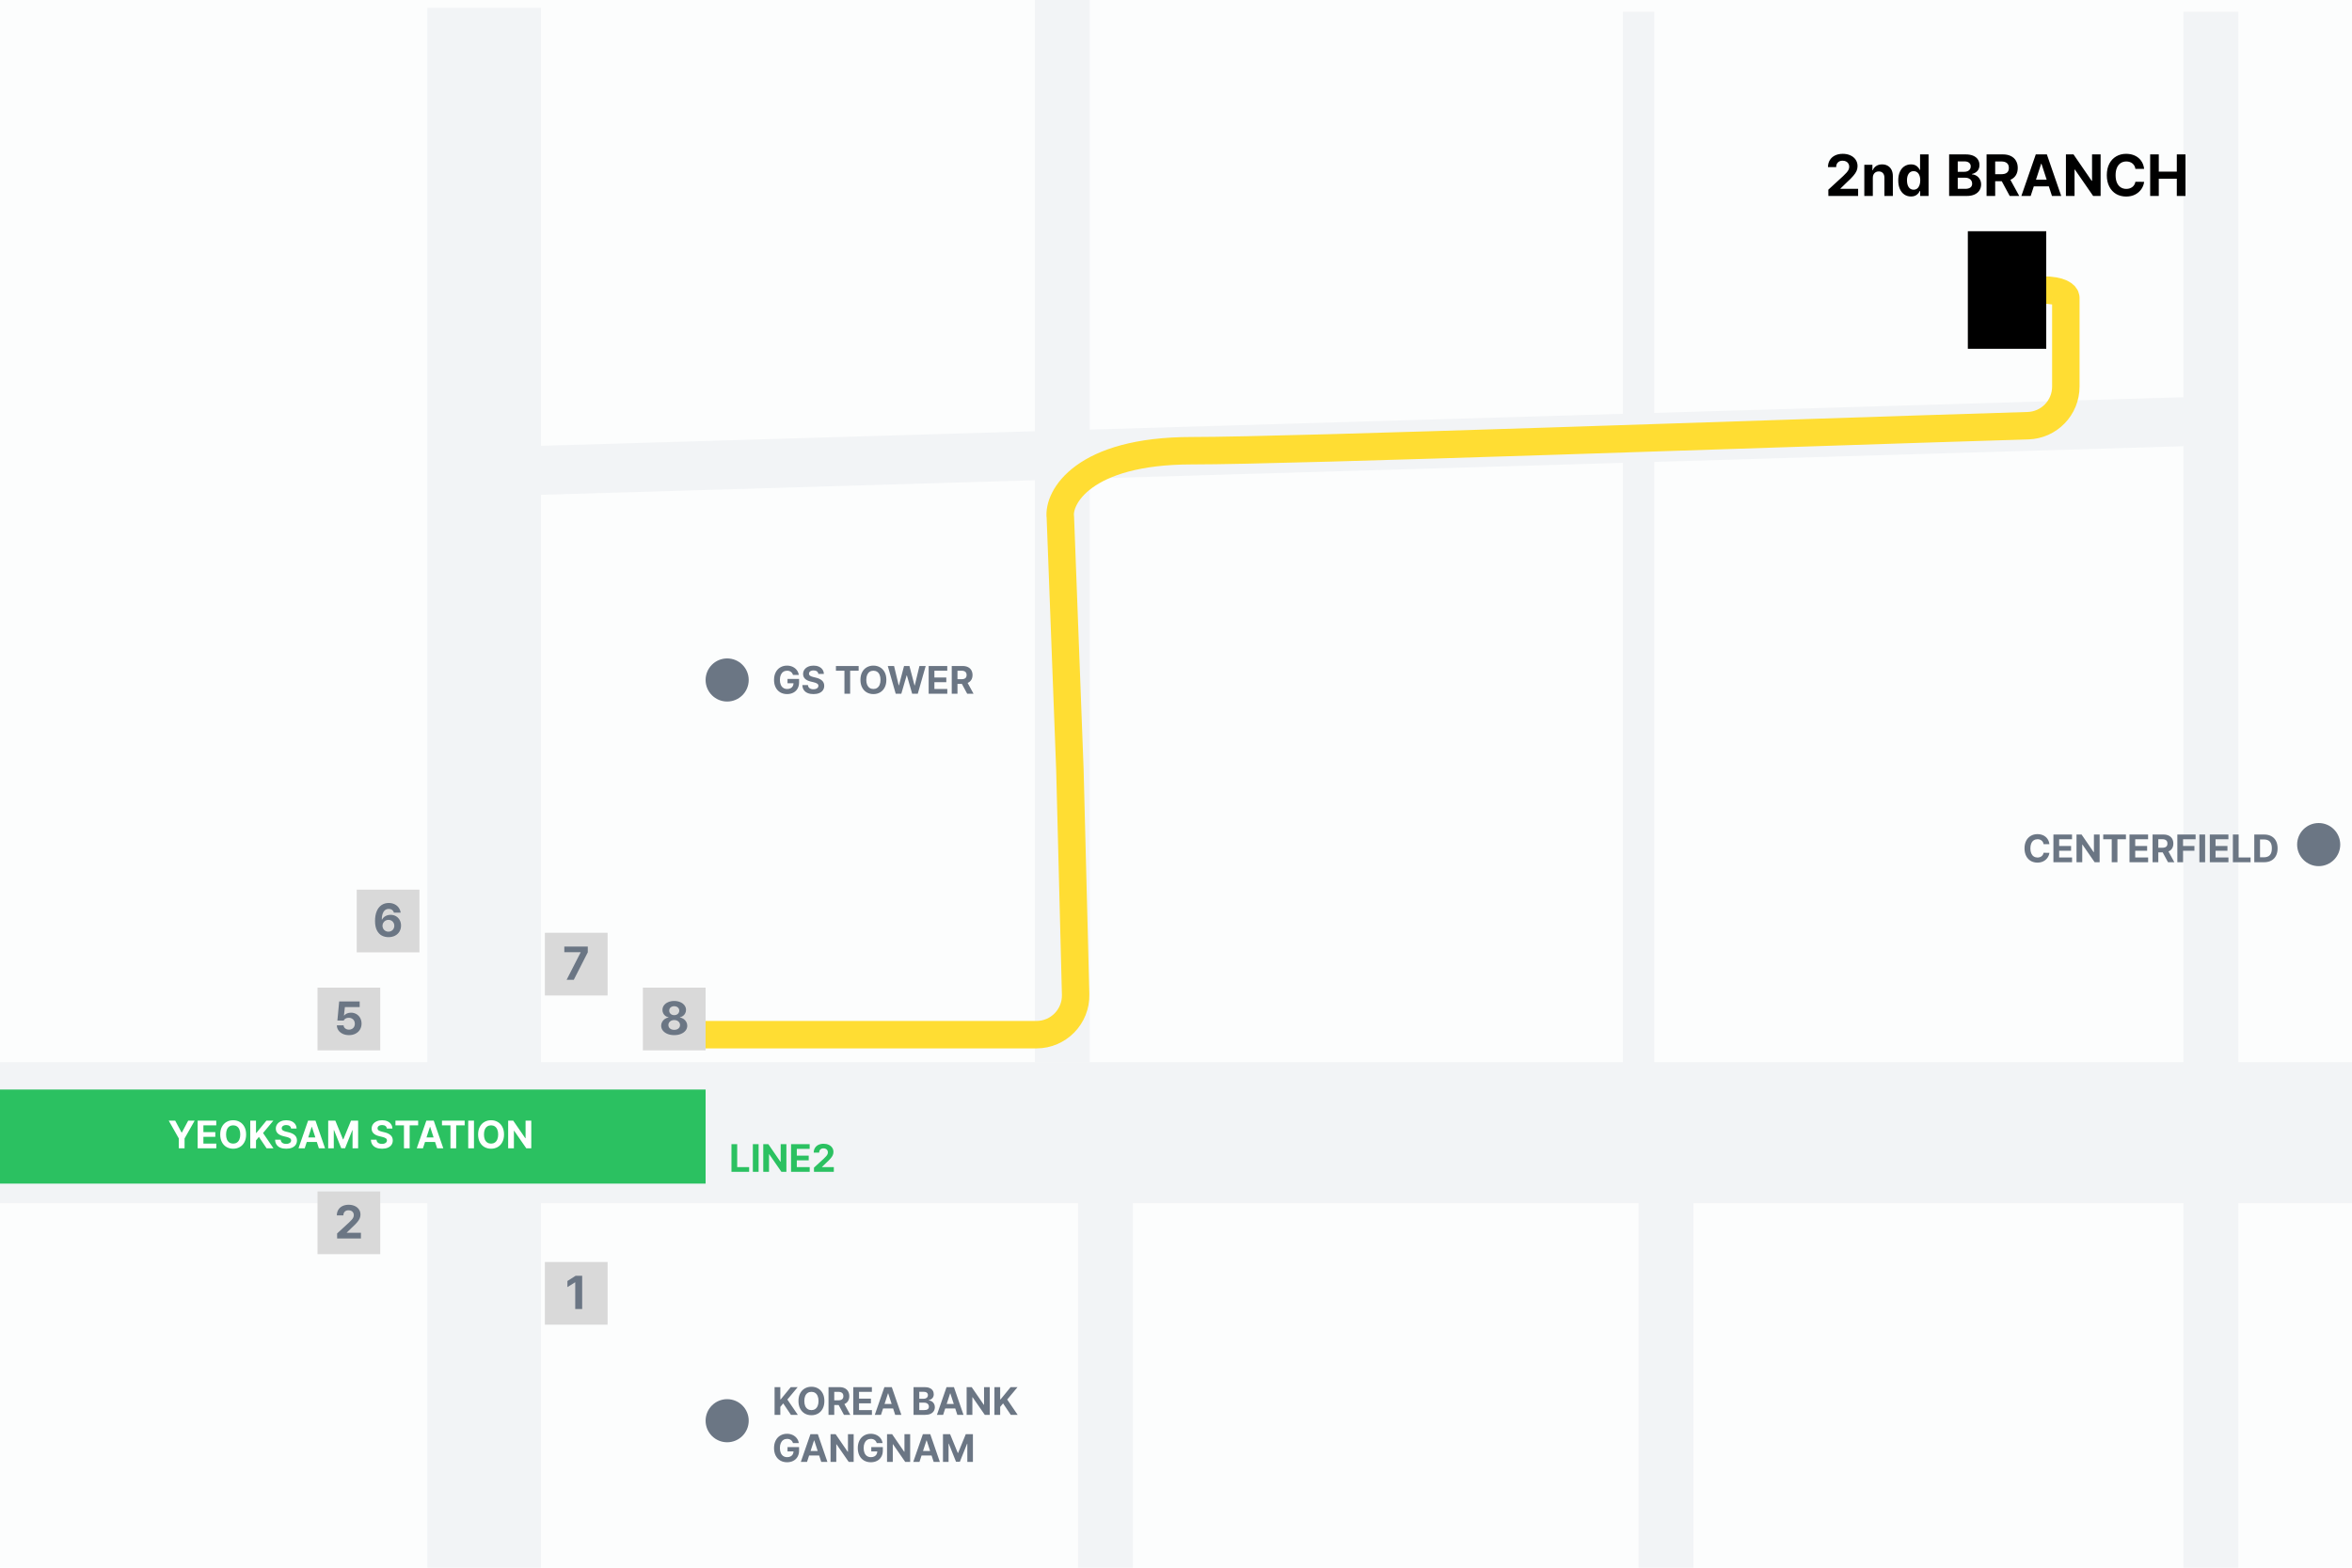 <svg width="600" height="400" viewBox="0 0 600 400" fill="none" xmlns="http://www.w3.org/2000/svg">
<rect width="600" height="400" fill="#FCFDFD"/>
<rect x="264" width="14" height="271" fill="#F2F4F6"/>
<rect x="414" y="3" width="8" height="271" fill="#F2F4F6"/>
<rect x="557" y="3" width="14" height="271" fill="#F2F4F6"/>
<rect x="418" y="302" width="14" height="98" fill="#F2F4F6"/>
<rect x="134.86" y="113.845" width="431.105" height="12.498" transform="rotate(-1.695 134.86 113.845)" fill="#F2F4F6"/>
<rect x="557" y="302" width="14" height="98" fill="#F2F4F6"/>
<rect x="275" y="302" width="14" height="98" fill="#F2F4F6"/>
<path d="M202.293 172.205C202.192 171.87 202.011 171.608 201.751 171.419C201.491 171.23 201.17 171.134 200.789 171.131C200.424 171.134 200.104 171.227 199.827 171.409C199.55 171.591 199.336 171.857 199.183 172.205C199.03 172.553 198.953 172.97 198.953 173.455C198.953 173.947 199.028 174.368 199.178 174.72C199.327 175.071 199.541 175.338 199.817 175.521C200.094 175.703 200.421 175.796 200.799 175.799C201.131 175.799 201.417 175.739 201.658 175.618C201.902 175.498 202.09 175.328 202.22 175.11C202.353 174.889 202.423 174.63 202.43 174.334H200.896V173.23H203.846V174.109C203.846 174.718 203.715 175.249 203.455 175.701C203.198 176.15 202.837 176.495 202.371 176.736C201.909 176.977 201.382 177.098 200.789 177.098C200.132 177.098 199.55 176.951 199.046 176.658C198.545 176.362 198.154 175.942 197.874 175.398C197.597 174.852 197.459 174.21 197.459 173.475C197.459 172.729 197.602 172.081 197.889 171.531C198.175 170.981 198.569 170.561 199.07 170.271C199.572 169.979 200.135 169.832 200.76 169.832C201.284 169.832 201.764 169.933 202.2 170.135C202.636 170.337 202.991 170.618 203.265 170.979C203.541 171.338 203.712 171.746 203.777 172.205H202.293ZM208.758 171.951C208.729 171.671 208.606 171.453 208.392 171.297C208.18 171.141 207.895 171.062 207.537 171.062C207.293 171.062 207.083 171.098 206.907 171.17C206.735 171.238 206.603 171.334 206.512 171.458C206.421 171.582 206.375 171.722 206.375 171.878C206.375 172.112 206.476 172.298 206.678 172.435C206.883 172.568 207.16 172.674 207.508 172.752L208.143 172.908C208.797 173.058 209.313 173.302 209.69 173.641C210.068 173.976 210.258 174.422 210.262 174.979C210.262 175.408 210.153 175.783 209.935 176.102C209.716 176.421 209.402 176.666 208.992 176.839C208.582 177.011 208.094 177.098 207.527 177.098C206.954 177.101 206.458 177.015 206.038 176.839C205.618 176.663 205.291 176.403 205.057 176.058C204.822 175.713 204.699 175.291 204.686 174.793H206.111C206.134 175.141 206.271 175.408 206.521 175.594C206.775 175.776 207.104 175.867 207.508 175.867C207.762 175.867 207.985 175.83 208.177 175.755C208.369 175.68 208.517 175.576 208.621 175.442C208.725 175.309 208.777 175.154 208.777 174.979C208.777 174.751 208.678 174.57 208.479 174.437C208.284 174.3 207.98 174.181 207.566 174.08L206.795 173.895C205.512 173.579 204.871 172.938 204.871 171.971C204.871 171.551 204.985 171.18 205.213 170.857C205.444 170.532 205.761 170.28 206.165 170.101C206.572 169.922 207.033 169.832 207.547 169.832C208.061 169.832 208.515 169.922 208.909 170.101C209.303 170.28 209.609 170.53 209.827 170.853C210.045 171.172 210.158 171.538 210.164 171.951H208.758ZM213.25 169.93H219.041V171.141H216.873V177H215.418V171.141H213.25V169.93ZM226.111 173.465C226.111 174.217 225.968 174.866 225.682 175.413C225.395 175.96 225.001 176.378 224.5 176.668C224.002 176.954 223.439 177.098 222.811 177.098C222.179 177.098 221.613 176.954 221.111 176.668C220.61 176.378 220.216 175.96 219.93 175.413C219.643 174.863 219.5 174.214 219.5 173.465C219.5 172.713 219.643 172.063 219.93 171.517C220.216 170.97 220.61 170.553 221.111 170.267C221.613 169.977 222.179 169.832 222.811 169.832C223.439 169.832 224.002 169.977 224.5 170.267C225.001 170.553 225.395 170.97 225.682 171.517C225.968 172.063 226.111 172.713 226.111 173.465ZM220.994 173.465C220.994 173.96 221.067 174.383 221.214 174.734C221.364 175.083 221.575 175.346 221.849 175.525C222.122 175.704 222.443 175.796 222.811 175.799C223.175 175.796 223.493 175.704 223.763 175.525C224.036 175.343 224.246 175.078 224.393 174.729C224.542 174.381 224.617 173.96 224.617 173.465C224.617 172.97 224.542 172.549 224.393 172.2C224.246 171.849 224.036 171.583 223.763 171.404C223.493 171.225 223.175 171.134 222.811 171.131C222.443 171.134 222.122 171.225 221.849 171.404C221.575 171.583 221.364 171.849 221.214 172.2C221.067 172.549 220.994 172.97 220.994 173.465ZM226.473 169.93H228.074L229.266 174.871H229.324L230.623 169.93H232L233.299 174.881H233.357L234.549 169.93H236.15L234.129 177H232.693L231.346 172.332H231.287L229.93 177H228.494L226.473 169.93ZM236.902 169.93H241.648V171.141H238.367V172.859H241.404V174.07H238.367V175.789H241.658V177H236.902V169.93ZM242.791 169.93H245.564C246.092 169.93 246.546 170.024 246.927 170.213C247.308 170.402 247.597 170.67 247.796 171.019C247.994 171.364 248.094 171.769 248.094 172.234C248.094 172.716 247.986 173.13 247.771 173.475C247.557 173.82 247.247 174.078 246.844 174.251L248.348 177H246.727L245.374 174.49H244.256V177H242.791V169.93ZM245.291 173.299C246.157 173.299 246.587 172.944 246.58 172.234C246.583 171.876 246.478 171.604 246.263 171.419C246.048 171.23 245.724 171.134 245.291 171.131H244.256V173.299H245.291Z" fill="#6B7684"/>
<path d="M197.596 353.93H199.061V357.064H199.158L201.727 353.93H203.494L200.857 357.094L203.523 361H201.766L199.803 358.08L199.061 358.979V361H197.596V353.93ZM210.301 357.465C210.301 358.217 210.158 358.866 209.871 359.413C209.585 359.96 209.191 360.378 208.689 360.668C208.191 360.954 207.628 361.098 207 361.098C206.368 361.098 205.802 360.954 205.301 360.668C204.799 360.378 204.406 359.96 204.119 359.413C203.833 358.863 203.689 358.214 203.689 357.465C203.689 356.713 203.833 356.063 204.119 355.517C204.406 354.97 204.799 354.553 205.301 354.267C205.802 353.977 206.368 353.832 207 353.832C207.628 353.832 208.191 353.977 208.689 354.267C209.191 354.553 209.585 354.97 209.871 355.517C210.158 356.063 210.301 356.713 210.301 357.465ZM205.184 357.465C205.184 357.96 205.257 358.383 205.403 358.734C205.553 359.083 205.765 359.346 206.038 359.525C206.312 359.704 206.632 359.796 207 359.799C207.365 359.796 207.682 359.704 207.952 359.525C208.226 359.343 208.436 359.078 208.582 358.729C208.732 358.381 208.807 357.96 208.807 357.465C208.807 356.97 208.732 356.549 208.582 356.2C208.436 355.849 208.226 355.583 207.952 355.404C207.682 355.225 207.365 355.134 207 355.131C206.632 355.134 206.312 355.225 206.038 355.404C205.765 355.583 205.553 355.849 205.403 356.2C205.257 356.549 205.184 356.97 205.184 357.465ZM211.355 353.93H214.129C214.656 353.93 215.11 354.024 215.491 354.213C215.872 354.402 216.162 354.67 216.36 355.019C216.559 355.364 216.658 355.769 216.658 356.234C216.658 356.716 216.551 357.13 216.336 357.475C216.121 357.82 215.812 358.078 215.408 358.251L216.912 361H215.291L213.938 358.49H212.82V361H211.355V353.93ZM213.855 357.299C214.721 357.299 215.151 356.944 215.145 356.234C215.148 355.876 215.042 355.604 214.827 355.419C214.612 355.23 214.288 355.134 213.855 355.131H212.82V357.299H213.855ZM217.674 353.93H222.42V355.141H219.139V356.859H222.176V358.07H219.139V359.789H222.43V361H217.674V353.93ZM223.162 361L225.613 353.93H227.498L229.939 361H228.367L227.835 359.369H225.276L224.744 361H223.162ZM227.464 358.227L226.58 355.521H226.531L225.647 358.227H227.464ZM233.045 353.93H235.857C236.365 353.93 236.795 354.006 237.146 354.159C237.498 354.312 237.762 354.525 237.938 354.799C238.117 355.072 238.204 355.388 238.201 355.746C238.204 356.146 238.089 356.479 237.854 356.742C237.62 357.003 237.312 357.175 236.932 357.26V357.328C237.202 357.341 237.456 357.419 237.693 357.562C237.931 357.706 238.121 357.906 238.265 358.163C238.411 358.417 238.484 358.712 238.484 359.047C238.481 359.428 238.385 359.765 238.196 360.058C238.011 360.351 237.734 360.582 237.366 360.751C237.002 360.917 236.561 361 236.043 361H233.045V353.93ZM235.75 359.789C236.16 359.792 236.465 359.716 236.663 359.56C236.865 359.403 236.964 359.187 236.961 358.91C236.961 358.712 236.914 358.536 236.819 358.383C236.725 358.23 236.588 358.111 236.409 358.026C236.233 357.938 236.027 357.895 235.789 357.895H234.51V359.789H235.75ZM235.643 356.889C235.848 356.892 236.032 356.856 236.194 356.781C236.36 356.706 236.489 356.601 236.58 356.464C236.671 356.327 236.717 356.166 236.717 355.98C236.72 355.72 236.629 355.512 236.443 355.355C236.258 355.199 236.001 355.121 235.672 355.121H234.51V356.889H235.643ZM239.012 361L241.463 353.93H243.348L245.789 361H244.217L243.685 359.369H241.126L240.594 361H239.012ZM243.313 358.227L242.43 355.521H242.381L241.497 358.227H243.313ZM252.488 361H251.219L248.113 356.508H248.055V361H246.59V353.93H247.879L250.965 358.422H251.033V353.93H252.488V361ZM253.68 353.93H255.145V357.064H255.242L257.811 353.93H259.578L256.941 357.094L259.607 361H257.85L255.887 358.08L255.145 358.979V361H253.68V353.93ZM202.293 368.205C202.192 367.87 202.011 367.608 201.751 367.419C201.491 367.23 201.17 367.134 200.789 367.131C200.424 367.134 200.104 367.227 199.827 367.409C199.55 367.591 199.336 367.857 199.183 368.205C199.03 368.553 198.953 368.97 198.953 369.455C198.953 369.947 199.028 370.368 199.178 370.72C199.327 371.071 199.541 371.338 199.817 371.521C200.094 371.703 200.421 371.796 200.799 371.799C201.131 371.799 201.417 371.739 201.658 371.618C201.902 371.498 202.09 371.328 202.22 371.11C202.353 370.889 202.423 370.63 202.43 370.334H200.896V369.23H203.846V370.109C203.846 370.718 203.715 371.249 203.455 371.701C203.198 372.15 202.837 372.495 202.371 372.736C201.909 372.977 201.382 373.098 200.789 373.098C200.132 373.098 199.55 372.951 199.046 372.658C198.545 372.362 198.154 371.942 197.874 371.398C197.597 370.852 197.459 370.21 197.459 369.475C197.459 368.729 197.602 368.081 197.889 367.531C198.175 366.981 198.569 366.561 199.07 366.271C199.572 365.979 200.135 365.832 200.76 365.832C201.284 365.832 201.764 365.933 202.2 366.135C202.636 366.337 202.991 366.618 203.265 366.979C203.541 367.338 203.712 367.746 203.777 368.205H202.293ZM204.295 373L206.746 365.93H208.631L211.072 373H209.5L208.968 371.369H206.409L205.877 373H204.295ZM208.597 370.227L207.713 367.521H207.664L206.78 370.227H208.597ZM217.771 373H216.502L213.396 368.508H213.338V373H211.873V365.93H213.162L216.248 370.422H216.316V365.93H217.771V373ZM223.66 368.205C223.559 367.87 223.379 367.608 223.118 367.419C222.858 367.23 222.537 367.134 222.156 367.131C221.792 367.134 221.471 367.227 221.194 367.409C220.918 367.591 220.703 367.857 220.55 368.205C220.397 368.553 220.32 368.97 220.32 369.455C220.32 369.947 220.395 370.368 220.545 370.72C220.695 371.071 220.908 371.338 221.185 371.521C221.461 371.703 221.788 371.796 222.166 371.799C222.498 371.799 222.785 371.739 223.025 371.618C223.27 371.498 223.457 371.328 223.587 371.11C223.72 370.889 223.79 370.63 223.797 370.334H222.264V369.23H225.213V370.109C225.213 370.718 225.083 371.249 224.822 371.701C224.565 372.15 224.204 372.495 223.738 372.736C223.276 372.977 222.749 373.098 222.156 373.098C221.499 373.098 220.918 372.951 220.413 372.658C219.912 372.362 219.521 371.942 219.241 371.398C218.965 370.852 218.826 370.21 218.826 369.475C218.826 368.729 218.969 368.081 219.256 367.531C219.542 366.981 219.936 366.561 220.438 366.271C220.939 365.979 221.502 365.832 222.127 365.832C222.651 365.832 223.131 365.933 223.567 366.135C224.004 366.337 224.358 366.618 224.632 366.979C224.909 367.338 225.079 367.746 225.145 368.205H223.66ZM232.186 373H230.916L227.811 368.508H227.752V373H226.287V365.93H227.576L230.662 370.422H230.73V365.93H232.186V373ZM232.977 373L235.428 365.93H237.312L239.754 373H238.182L237.649 371.369H235.091L234.559 373H232.977ZM237.278 370.227L236.395 367.521H236.346L235.462 370.227H237.278ZM242.371 365.93L244.334 370.725H244.412L246.375 365.93H248.191V373H246.766V368.371H246.707L244.861 372.971H243.885L242.039 368.352H241.98V373H240.555V365.93H242.371Z" fill="#6B7684"/>
<path d="M178 264H264.398C270.021 264 274.538 259.366 274.395 253.745L272.932 196.36L270.5 132C269.829 127.026 276.205 115 304 115C330.439 115 451.553 110.613 517.335 108.616C522.742 108.451 527 104.024 527 98.614V76C527 75.333 525.8 74 521 74" stroke="#FFDD33" stroke-width="7" stroke-linejoin="round"/>
<path d="M521.322 215.391C521.264 215.003 521.096 214.697 520.819 214.473C520.543 214.248 520.196 214.134 519.779 214.131C519.411 214.134 519.089 214.227 518.812 214.409C518.539 214.591 518.327 214.858 518.178 215.21C518.028 215.558 517.953 215.977 517.953 216.465C517.953 216.963 518.028 217.386 518.178 217.734C518.331 218.083 518.542 218.346 518.812 218.525C519.086 218.704 519.405 218.796 519.77 218.799C520.176 218.796 520.52 218.688 520.8 218.477C521.08 218.262 521.254 217.965 521.322 217.588L522.807 217.598C522.751 218.044 522.593 218.457 522.333 218.838C522.073 219.219 521.721 219.525 521.278 219.756C520.836 219.984 520.326 220.098 519.75 220.098C519.115 220.098 518.549 219.954 518.051 219.668C517.556 219.378 517.167 218.96 516.884 218.413C516.601 217.863 516.459 217.214 516.459 216.465C516.459 215.713 516.601 215.063 516.884 214.517C517.17 213.97 517.562 213.553 518.061 213.267C518.559 212.977 519.122 212.832 519.75 212.832C520.294 212.832 520.785 212.933 521.225 213.135C521.664 213.337 522.021 213.63 522.294 214.014C522.571 214.398 522.742 214.857 522.807 215.391H521.322ZM523.832 212.93H528.578V214.141H525.297V215.859H528.334V217.07H525.297V218.789H528.588V220H523.832V212.93ZM535.619 220H534.35L531.244 215.508H531.186V220H529.721V212.93H531.01L534.096 217.422H534.164V212.93H535.619V220ZM536.537 212.93H542.328V214.141H540.16V220H538.705V214.141H536.537V212.93ZM543.236 212.93H547.982V214.141H544.701V215.859H547.738V217.07H544.701V218.789H547.992V220H543.236V212.93ZM549.125 212.93H551.898C552.426 212.93 552.88 213.024 553.261 213.213C553.642 213.402 553.931 213.67 554.13 214.019C554.328 214.364 554.428 214.769 554.428 215.234C554.428 215.716 554.32 216.13 554.105 216.475C553.891 216.82 553.581 217.078 553.178 217.251L554.682 220H553.061L551.708 217.49H550.59V220H549.125V212.93ZM551.625 216.299C552.491 216.299 552.921 215.944 552.914 215.234C552.917 214.876 552.812 214.604 552.597 214.419C552.382 214.23 552.058 214.134 551.625 214.131H550.59V216.299H551.625ZM555.443 212.93H560.102V214.141H556.908V215.859H559.799V217.07H556.908V220H555.443V212.93ZM562.533 220H561.068V212.93H562.533V220ZM563.725 212.93H568.471V214.141H565.189V215.859H568.227V217.07H565.189V218.789H568.48V220H563.725V212.93ZM569.613 212.93H571.078V218.789H574.125V220H569.613V212.93ZM575.072 220V212.93H577.592C578.298 212.93 578.909 213.071 579.423 213.354C579.94 213.634 580.336 214.04 580.609 214.57C580.883 215.098 581.02 215.726 581.02 216.455C581.02 217.188 580.881 217.821 580.604 218.354C580.331 218.885 579.934 219.292 579.413 219.575C578.896 219.858 578.279 220 577.562 220H575.072ZM577.504 218.74C578.188 218.74 578.7 218.555 579.042 218.184C579.384 217.812 579.555 217.236 579.555 216.455C579.555 215.68 579.384 215.109 579.042 214.741C578.703 214.373 578.194 214.189 577.514 214.189H576.537V218.74H577.504Z" fill="#6B7684"/>
<circle cx="185.5" cy="173.5" r="5.5" fill="#6B7684"/>
<circle cx="185.5" cy="362.5" r="5.5" fill="#6B7684"/>
<circle cx="591.5" cy="215.5" r="5.5" fill="#6B7684"/>
<rect x="502" y="59" width="20" height="30" fill="black"/>
<path d="M466.407 48.403L470.215 44.902C470.591 44.541 470.882 44.243 471.087 44.009C471.297 43.77 471.458 43.533 471.57 43.298C471.683 43.059 471.739 42.803 471.739 42.529C471.739 42.222 471.666 41.953 471.519 41.724C471.377 41.489 471.177 41.311 470.918 41.189C470.665 41.067 470.376 41.006 470.054 41.006C469.551 41.001 469.151 41.148 468.853 41.445C468.555 41.738 468.409 42.139 468.414 42.647H466.319C466.319 41.968 466.475 41.372 466.788 40.859C467.105 40.342 467.547 39.944 468.113 39.666C468.685 39.387 469.341 39.248 470.083 39.248C470.831 39.248 471.49 39.382 472.061 39.651C472.632 39.915 473.074 40.283 473.387 40.757C473.704 41.23 473.863 41.773 473.863 42.383C473.863 42.803 473.782 43.206 473.621 43.591C473.46 43.972 473.179 44.397 472.779 44.866C472.383 45.334 471.822 45.898 471.094 46.558L469.483 48.125V48.184H474.009V50H466.421L466.407 48.403ZM477.759 50H475.591V42.046H477.657V43.438H477.745C477.925 42.974 478.223 42.61 478.638 42.346C479.053 42.078 479.551 41.943 480.132 41.943C480.684 41.943 481.165 42.065 481.575 42.31C481.99 42.549 482.31 42.893 482.535 43.342C482.759 43.791 482.872 44.321 482.872 44.932V50H480.718V45.312C480.713 44.819 480.584 44.436 480.33 44.163C480.081 43.884 479.732 43.745 479.283 43.745C478.824 43.745 478.455 43.892 478.177 44.185C477.898 44.477 477.759 44.883 477.759 45.4V50ZM487.486 50.132C486.871 50.132 486.319 49.973 485.831 49.656C485.342 49.334 484.957 48.865 484.673 48.249C484.39 47.629 484.249 46.89 484.249 46.03C484.249 45.151 484.393 44.407 484.681 43.796C484.969 43.181 485.357 42.72 485.845 42.412C486.338 42.1 486.885 41.943 487.486 41.943C488.086 41.943 488.567 42.083 488.929 42.361C489.295 42.639 489.566 42.978 489.742 43.379H489.815V39.395H491.983V50H489.844V48.726H489.742C489.561 49.121 489.288 49.456 488.921 49.729C488.555 49.998 488.077 50.132 487.486 50.132ZM486.475 45.994C486.475 46.721 486.619 47.305 486.907 47.744C487.2 48.179 487.618 48.398 488.16 48.403C488.516 48.403 488.821 48.306 489.075 48.11C489.329 47.91 489.522 47.632 489.654 47.275C489.791 46.914 489.859 46.494 489.859 46.016C489.859 45.293 489.71 44.722 489.412 44.302C489.114 43.882 488.697 43.672 488.16 43.672C487.623 43.672 487.208 43.884 486.915 44.309C486.622 44.729 486.475 45.291 486.475 45.994ZM497.227 39.395H501.446C502.208 39.395 502.852 39.509 503.379 39.739C503.907 39.968 504.302 40.288 504.566 40.698C504.834 41.108 504.966 41.582 504.961 42.119C504.966 42.72 504.793 43.218 504.441 43.613C504.09 44.004 503.628 44.263 503.057 44.39V44.492C503.462 44.512 503.843 44.629 504.2 44.844C504.556 45.059 504.842 45.359 505.057 45.745C505.276 46.126 505.386 46.567 505.386 47.07C505.381 47.642 505.237 48.147 504.954 48.586C504.676 49.026 504.261 49.373 503.709 49.627C503.162 49.876 502.5 50 501.724 50H497.227V39.395ZM501.285 48.184C501.9 48.188 502.356 48.074 502.654 47.839C502.957 47.605 503.106 47.28 503.101 46.865C503.101 46.567 503.03 46.304 502.889 46.074C502.747 45.845 502.542 45.666 502.273 45.54C502.01 45.408 501.7 45.342 501.343 45.342H499.424V48.184H501.285ZM501.124 43.833C501.431 43.838 501.707 43.784 501.951 43.672C502.2 43.56 502.393 43.401 502.53 43.196C502.667 42.991 502.735 42.749 502.735 42.471C502.74 42.08 502.603 41.768 502.325 41.533C502.046 41.299 501.661 41.182 501.167 41.182H499.424V43.833H501.124ZM506.778 39.395H510.938C511.729 39.395 512.41 39.536 512.981 39.819C513.553 40.102 513.987 40.505 514.285 41.028C514.583 41.545 514.732 42.153 514.732 42.852C514.732 43.574 514.571 44.194 514.249 44.712C513.926 45.23 513.462 45.618 512.857 45.877L515.113 50H512.681L510.652 46.235H508.975V50H506.778V39.395ZM510.528 44.448C511.827 44.448 512.471 43.916 512.461 42.852C512.466 42.315 512.308 41.907 511.985 41.628C511.663 41.345 511.177 41.201 510.528 41.196H508.975V44.448H510.528ZM515.655 50L519.332 39.395H522.159L525.821 50H523.462L522.664 47.554H518.826L518.028 50H515.655ZM522.107 45.84L520.782 41.782H520.708L519.383 45.84H522.107ZM535.87 50H533.965L529.307 43.262H529.219V50H527.022V39.395H528.956L533.584 46.133H533.687V39.395H535.87V50ZM544.747 43.086C544.659 42.505 544.407 42.046 543.992 41.709C543.577 41.372 543.057 41.201 542.432 41.196C541.88 41.201 541.397 41.34 540.982 41.614C540.572 41.887 540.254 42.288 540.03 42.815C539.805 43.337 539.693 43.965 539.693 44.697C539.693 45.444 539.805 46.079 540.03 46.602C540.259 47.124 540.577 47.52 540.982 47.788C541.392 48.057 541.871 48.193 542.417 48.198C543.028 48.193 543.543 48.032 543.963 47.715C544.383 47.393 544.644 46.948 544.747 46.382L546.973 46.397C546.89 47.065 546.653 47.685 546.263 48.257C545.872 48.828 545.345 49.287 544.681 49.634C544.017 49.976 543.252 50.147 542.388 50.147C541.436 50.147 540.586 49.932 539.839 49.502C539.097 49.067 538.514 48.44 538.089 47.62C537.664 46.794 537.452 45.82 537.452 44.697C537.452 43.569 537.664 42.595 538.089 41.775C538.519 40.955 539.107 40.33 539.854 39.9C540.601 39.465 541.446 39.248 542.388 39.248C543.204 39.248 543.941 39.399 544.6 39.702C545.259 40.005 545.794 40.444 546.204 41.02C546.619 41.597 546.875 42.285 546.973 43.086H544.747ZM548.511 39.395H550.708V43.789H555.308V39.395H557.52V50H555.308V45.605H550.708V50H548.511V39.395Z" fill="black"/>
<rect y="271" width="600" height="36" fill="#F2F4F6"/>
<rect x="109" y="2" width="29" height="398" fill="#F2F4F6"/>
<rect y="278" width="180" height="24" fill="#2BC161"/>
<rect x="81" y="252" width="16" height="16" fill="#D9D9D9"/>
<rect x="164" y="252" width="16" height="16" fill="#D9D9D9"/>
<rect x="139" y="322" width="16" height="16" fill="#D9D9D9"/>
<rect x="81" y="304" width="16" height="16" fill="#D9D9D9"/>
<rect x="139" y="238" width="16" height="16" fill="#D9D9D9"/>
<rect x="91" y="227" width="16" height="16" fill="#D9D9D9"/>
<path d="M186.596 291.93H188.061V297.789H191.107V299H186.596V291.93ZM193.52 299H192.055V291.93H193.52V299ZM200.609 299H199.34L196.234 294.508H196.176V299H194.711V291.93H196L199.086 296.422H199.154V291.93H200.609V299ZM201.801 291.93H206.547V293.141H203.266V294.859H206.303V296.07H203.266V297.789H206.557V299H201.801V291.93ZM207.641 297.936L210.18 295.602C210.43 295.361 210.624 295.162 210.761 295.006C210.901 294.846 211.008 294.688 211.083 294.532C211.158 294.373 211.195 294.202 211.195 294.02C211.195 293.814 211.146 293.635 211.049 293.482C210.954 293.326 210.821 293.207 210.648 293.126C210.479 293.045 210.287 293.004 210.072 293.004C209.737 293.001 209.47 293.098 209.271 293.297C209.073 293.492 208.975 293.759 208.979 294.098H207.582C207.582 293.645 207.686 293.248 207.895 292.906C208.106 292.561 208.401 292.296 208.778 292.11C209.159 291.925 209.597 291.832 210.092 291.832C210.59 291.832 211.029 291.922 211.41 292.101C211.791 292.276 212.086 292.522 212.294 292.838C212.506 293.154 212.611 293.515 212.611 293.922C212.611 294.202 212.558 294.47 212.45 294.728C212.343 294.981 212.156 295.265 211.889 295.577C211.625 295.89 211.251 296.266 210.766 296.705L209.691 297.75V297.789H212.709V299H207.65L207.641 297.936Z" fill="#2BC161"/>
<path d="M89.023 264.117C88.441 264.117 87.916 264.01 87.447 263.795C86.982 263.58 86.615 263.283 86.346 262.904C86.076 262.521 85.938 262.09 85.93 261.609H87.641C87.652 261.824 87.721 262.018 87.846 262.189C87.975 262.357 88.141 262.488 88.344 262.582C88.551 262.676 88.777 262.723 89.023 262.723C89.312 262.723 89.57 262.66 89.797 262.535C90.027 262.406 90.205 262.229 90.33 262.002C90.459 261.775 90.523 261.516 90.523 261.223C90.523 260.926 90.459 260.662 90.33 260.432C90.201 260.197 90.019 260.016 89.785 259.887C89.555 259.754 89.293 259.688 89 259.688C88.363 259.688 87.918 259.926 87.664 260.402H86.07L86.527 255.516H91.754V256.957H87.981L87.746 259.102H87.816C87.973 258.887 88.205 258.715 88.514 258.586C88.822 258.453 89.16 258.387 89.527 258.387C90.039 258.387 90.5 258.506 90.91 258.744C91.324 258.982 91.648 259.314 91.883 259.74C92.117 260.166 92.234 260.645 92.234 261.176C92.234 261.742 92.1 262.25 91.83 262.699C91.561 263.145 91.182 263.492 90.693 263.742C90.209 263.992 89.652 264.117 89.023 264.117Z" fill="#6B7684"/>
<path d="M171.994 264.117C171.357 264.117 170.785 264.014 170.277 263.807C169.773 263.6 169.379 263.314 169.094 262.951C168.809 262.584 168.666 262.172 168.666 261.715C168.666 261.367 168.748 261.043 168.912 260.742C169.076 260.441 169.301 260.193 169.586 259.998C169.875 259.799 170.193 259.672 170.541 259.617V259.559C170.236 259.5 169.967 259.383 169.732 259.207C169.498 259.027 169.316 258.807 169.188 258.545C169.059 258.279 168.994 257.992 168.994 257.684C168.994 257.25 169.123 256.859 169.381 256.512C169.639 256.164 169.996 255.893 170.453 255.697C170.91 255.498 171.424 255.398 171.994 255.398C172.564 255.398 173.078 255.498 173.535 255.697C173.992 255.893 174.352 256.164 174.613 256.512C174.875 256.859 175.006 257.25 175.006 257.684C175.006 257.988 174.938 258.273 174.801 258.539C174.668 258.805 174.484 259.027 174.25 259.207C174.016 259.383 173.752 259.5 173.459 259.559V259.617C173.803 259.672 174.115 259.799 174.396 259.998C174.682 260.193 174.906 260.441 175.07 260.742C175.238 261.043 175.322 261.367 175.322 261.715C175.322 262.172 175.18 262.584 174.895 262.951C174.609 263.314 174.213 263.6 173.705 263.807C173.201 264.014 172.631 264.117 171.994 264.117ZM170.506 261.539C170.506 261.777 170.566 261.99 170.688 262.178C170.812 262.365 170.988 262.512 171.215 262.617C171.441 262.719 171.701 262.77 171.994 262.77C172.287 262.77 172.547 262.719 172.773 262.617C173 262.512 173.174 262.365 173.295 262.178C173.42 261.99 173.482 261.777 173.482 261.539C173.482 261.297 173.418 261.08 173.289 260.889C173.164 260.693 172.988 260.541 172.762 260.432C172.535 260.318 172.279 260.262 171.994 260.262C171.709 260.262 171.453 260.318 171.227 260.432C171 260.541 170.822 260.693 170.693 260.889C170.568 261.08 170.506 261.297 170.506 261.539ZM170.717 257.859C170.717 258.082 170.77 258.281 170.875 258.457C170.984 258.633 171.137 258.771 171.332 258.873C171.527 258.971 171.748 259.02 171.994 259.02C172.24 259.02 172.461 258.971 172.656 258.873C172.852 258.771 173.004 258.633 173.113 258.457C173.227 258.281 173.283 258.082 173.283 257.859C173.283 257.641 173.227 257.447 173.113 257.279C173.004 257.107 172.852 256.975 172.656 256.881C172.465 256.783 172.244 256.734 171.994 256.734C171.744 256.734 171.521 256.783 171.326 256.881C171.131 256.975 170.98 257.107 170.875 257.279C170.77 257.447 170.717 257.641 170.717 257.859Z" fill="#6B7684"/>
<path d="M148.512 334H146.742V327.191H146.695L144.75 328.41V326.852L146.848 325.516H148.512V334Z" fill="#6B7684"/>
<path d="M85.994 314.723L89.041 311.922C89.342 311.633 89.574 311.395 89.738 311.207C89.906 311.016 90.035 310.826 90.125 310.639C90.215 310.447 90.26 310.242 90.26 310.023C90.26 309.777 90.201 309.562 90.084 309.379C89.971 309.191 89.811 309.049 89.603 308.951C89.4 308.854 89.17 308.805 88.912 308.805C88.51 308.801 88.189 308.918 87.951 309.156C87.713 309.391 87.596 309.711 87.6 310.117H85.924C85.924 309.574 86.049 309.098 86.299 308.688C86.553 308.273 86.906 307.955 87.359 307.732C87.816 307.51 88.342 307.398 88.936 307.398C89.533 307.398 90.061 307.506 90.518 307.721C90.975 307.932 91.328 308.227 91.578 308.605C91.832 308.984 91.959 309.418 91.959 309.906C91.959 310.242 91.894 310.564 91.766 310.873C91.637 311.178 91.412 311.518 91.092 311.893C90.775 312.268 90.326 312.719 89.744 313.246L88.455 314.5V314.547H92.076V316H86.006L85.994 314.723Z" fill="#6B7684"/>
<path d="M148.119 243.016V242.957H143.959V241.516H149.947V242.98L146.373 250H144.545L148.119 243.016Z" fill="#6B7684"/>
<path d="M99.106 239.117C98.481 239.117 97.91 238.982 97.394 238.713C96.883 238.439 96.467 237.994 96.147 237.377C95.83 236.76 95.672 235.959 95.672 234.975C95.672 234.033 95.812 233.219 96.094 232.531C96.379 231.84 96.783 231.312 97.307 230.949C97.834 230.582 98.453 230.398 99.164 230.398C99.719 230.398 100.217 230.506 100.658 230.721C101.1 230.936 101.453 231.232 101.719 231.611C101.988 231.986 102.152 232.406 102.211 232.871H100.477C100.406 232.574 100.254 232.34 100.02 232.168C99.789 231.996 99.504 231.91 99.164 231.91C98.598 231.91 98.162 232.15 97.857 232.631C97.557 233.107 97.402 233.77 97.394 234.617H97.477C97.672 234.242 97.963 233.949 98.35 233.738C98.74 233.527 99.172 233.422 99.644 233.422C100.148 233.422 100.604 233.539 101.01 233.773C101.416 234.008 101.732 234.334 101.959 234.752C102.189 235.17 102.305 235.641 102.305 236.164C102.305 236.73 102.17 237.238 101.9 237.688C101.635 238.137 101.26 238.488 100.775 238.742C100.291 238.992 99.734 239.117 99.106 239.117ZM97.57 236.211C97.574 236.488 97.641 236.742 97.769 236.973C97.902 237.203 98.084 237.387 98.314 237.523C98.545 237.656 98.801 237.723 99.082 237.723C99.367 237.723 99.625 237.658 99.856 237.529C100.086 237.396 100.266 237.215 100.395 236.984C100.527 236.75 100.594 236.492 100.594 236.211C100.594 235.93 100.529 235.676 100.4 235.449C100.271 235.219 100.094 235.037 99.867 234.904C99.641 234.768 99.387 234.699 99.106 234.699C98.82 234.699 98.561 234.768 98.326 234.904C98.096 235.041 97.912 235.225 97.775 235.455C97.643 235.686 97.574 235.938 97.57 236.211Z" fill="#6B7684"/>
<path d="M44.69 285.93L46.321 288.977H46.39L48.011 285.93H49.661L47.083 290.48V293H45.618V290.48L43.04 285.93H44.69ZM50.423 285.93H55.169V287.141H51.888V288.859H54.925V290.07H51.888V291.789H55.179V293H50.423V285.93ZM62.786 289.465C62.786 290.217 62.643 290.866 62.356 291.413C62.07 291.96 61.676 292.378 61.175 292.668C60.677 292.954 60.114 293.098 59.485 293.098C58.854 293.098 58.287 292.954 57.786 292.668C57.285 292.378 56.891 291.96 56.605 291.413C56.318 290.863 56.175 290.214 56.175 289.465C56.175 288.713 56.318 288.063 56.605 287.517C56.891 286.97 57.285 286.553 57.786 286.267C58.287 285.977 58.854 285.832 59.485 285.832C60.114 285.832 60.677 285.977 61.175 286.267C61.676 286.553 62.07 286.97 62.356 287.517C62.643 288.063 62.786 288.713 62.786 289.465ZM57.669 289.465C57.669 289.96 57.742 290.383 57.889 290.734C58.038 291.083 58.25 291.346 58.523 291.525C58.797 291.704 59.117 291.796 59.485 291.799C59.85 291.796 60.167 291.704 60.438 291.525C60.711 291.343 60.921 291.078 61.067 290.729C61.217 290.381 61.292 289.96 61.292 289.465C61.292 288.97 61.217 288.549 61.067 288.2C60.921 287.849 60.711 287.583 60.438 287.404C60.167 287.225 59.85 287.134 59.485 287.131C59.117 287.134 58.797 287.225 58.523 287.404C58.25 287.583 58.038 287.849 57.889 288.2C57.742 288.549 57.669 288.97 57.669 289.465ZM63.841 285.93H65.306V289.064H65.403L67.972 285.93H69.739L67.103 289.094L69.769 293H68.011L66.048 290.08L65.306 290.979V293H63.841V285.93ZM74.251 287.951C74.222 287.671 74.1 287.453 73.885 287.297C73.673 287.141 73.388 287.062 73.03 287.062C72.786 287.062 72.576 287.098 72.4 287.17C72.228 287.238 72.096 287.334 72.005 287.458C71.914 287.582 71.868 287.722 71.868 287.878C71.868 288.112 71.969 288.298 72.171 288.435C72.376 288.568 72.653 288.674 73.001 288.752L73.636 288.908C74.29 289.058 74.806 289.302 75.184 289.641C75.561 289.976 75.752 290.422 75.755 290.979C75.755 291.408 75.646 291.783 75.428 292.102C75.21 292.421 74.895 292.666 74.485 292.839C74.075 293.011 73.587 293.098 73.02 293.098C72.448 293.101 71.951 293.015 71.531 292.839C71.111 292.663 70.784 292.403 70.55 292.058C70.315 291.713 70.192 291.291 70.179 290.793H71.605C71.627 291.141 71.764 291.408 72.015 291.594C72.269 291.776 72.597 291.867 73.001 291.867C73.255 291.867 73.478 291.83 73.67 291.755C73.862 291.68 74.01 291.576 74.114 291.442C74.218 291.309 74.27 291.154 74.27 290.979C74.27 290.751 74.171 290.57 73.973 290.437C73.777 290.3 73.473 290.181 73.06 290.08L72.288 289.895C71.005 289.579 70.364 288.938 70.364 287.971C70.364 287.551 70.478 287.18 70.706 286.857C70.937 286.532 71.255 286.28 71.658 286.101C72.065 285.922 72.526 285.832 73.04 285.832C73.554 285.832 74.008 285.922 74.402 286.101C74.796 286.28 75.102 286.53 75.32 286.853C75.538 287.172 75.651 287.538 75.657 287.951H74.251ZM76.145 293L78.597 285.93H80.481L82.923 293H81.351L80.818 291.369H78.26L77.728 293H76.145ZM80.447 290.227L79.564 287.521H79.515L78.631 290.227H80.447ZM85.54 285.93L87.503 290.725H87.581L89.544 285.93H91.36V293H89.935V288.371H89.876L88.03 292.971H87.054L85.208 288.352H85.149V293H83.724V285.93H85.54ZM98.694 287.951C98.665 287.671 98.543 287.453 98.328 287.297C98.117 287.141 97.832 287.062 97.474 287.062C97.23 287.062 97.019 287.098 96.844 287.17C96.671 287.238 96.539 287.334 96.448 287.458C96.357 287.582 96.311 287.722 96.311 287.878C96.311 288.112 96.412 288.298 96.614 288.435C96.819 288.568 97.096 288.674 97.444 288.752L98.079 288.908C98.733 289.058 99.249 289.302 99.627 289.641C100.005 289.976 100.195 290.422 100.198 290.979C100.198 291.408 100.089 291.783 99.871 292.102C99.653 292.421 99.339 292.666 98.929 292.839C98.519 293.011 98.03 293.098 97.464 293.098C96.891 293.101 96.394 293.015 95.975 292.839C95.555 292.663 95.228 292.403 94.993 292.058C94.759 291.713 94.635 291.291 94.622 290.793H96.048C96.071 291.141 96.207 291.408 96.458 291.594C96.712 291.776 97.041 291.867 97.444 291.867C97.698 291.867 97.921 291.83 98.113 291.755C98.305 291.68 98.454 291.576 98.558 291.442C98.662 291.309 98.714 291.154 98.714 290.979C98.714 290.751 98.615 290.57 98.416 290.437C98.221 290.3 97.916 290.181 97.503 290.08L96.731 289.895C95.449 289.579 94.808 288.938 94.808 287.971C94.808 287.551 94.921 287.18 95.149 286.857C95.38 286.532 95.698 286.28 96.102 286.101C96.508 285.922 96.969 285.832 97.483 285.832C97.998 285.832 98.452 285.922 98.846 286.101C99.24 286.28 99.546 286.53 99.764 286.853C99.982 287.172 100.094 287.538 100.101 287.951H98.694ZM100.882 285.93H106.673V287.141H104.505V293H103.05V287.141H100.882V285.93ZM106.312 293L108.763 285.93H110.647L113.089 293H111.517L110.984 291.369H108.426L107.894 293H106.312ZM110.613 290.227L109.729 287.521H109.681L108.797 290.227H110.613ZM112.747 285.93H118.538V287.141H116.37V293H114.915V287.141H112.747V285.93ZM120.911 293H119.446V285.93H120.911V293ZM128.577 289.465C128.577 290.217 128.434 290.866 128.147 291.413C127.861 291.96 127.467 292.378 126.966 292.668C126.468 292.954 125.905 293.098 125.276 293.098C124.645 293.098 124.078 292.954 123.577 292.668C123.076 292.378 122.682 291.96 122.396 291.413C122.109 290.863 121.966 290.214 121.966 289.465C121.966 288.713 122.109 288.063 122.396 287.517C122.682 286.97 123.076 286.553 123.577 286.267C124.078 285.977 124.645 285.832 125.276 285.832C125.905 285.832 126.468 285.977 126.966 286.267C127.467 286.553 127.861 286.97 128.147 287.517C128.434 288.063 128.577 288.713 128.577 289.465ZM123.46 289.465C123.46 289.96 123.533 290.383 123.68 290.734C123.829 291.083 124.041 291.346 124.314 291.525C124.588 291.704 124.909 291.796 125.276 291.799C125.641 291.796 125.958 291.704 126.229 291.525C126.502 291.343 126.712 291.078 126.858 290.729C127.008 290.381 127.083 289.96 127.083 289.465C127.083 288.97 127.008 288.549 126.858 288.2C126.712 287.849 126.502 287.583 126.229 287.404C125.958 287.225 125.641 287.134 125.276 287.131C124.909 287.134 124.588 287.225 124.314 287.404C124.041 287.583 123.829 287.849 123.68 288.2C123.533 288.549 123.46 288.97 123.46 289.465ZM135.53 293H134.261L131.155 288.508H131.097V293H129.632V285.93H130.921L134.007 290.422H134.075V285.93H135.53V293Z" fill="white"/>
</svg>
